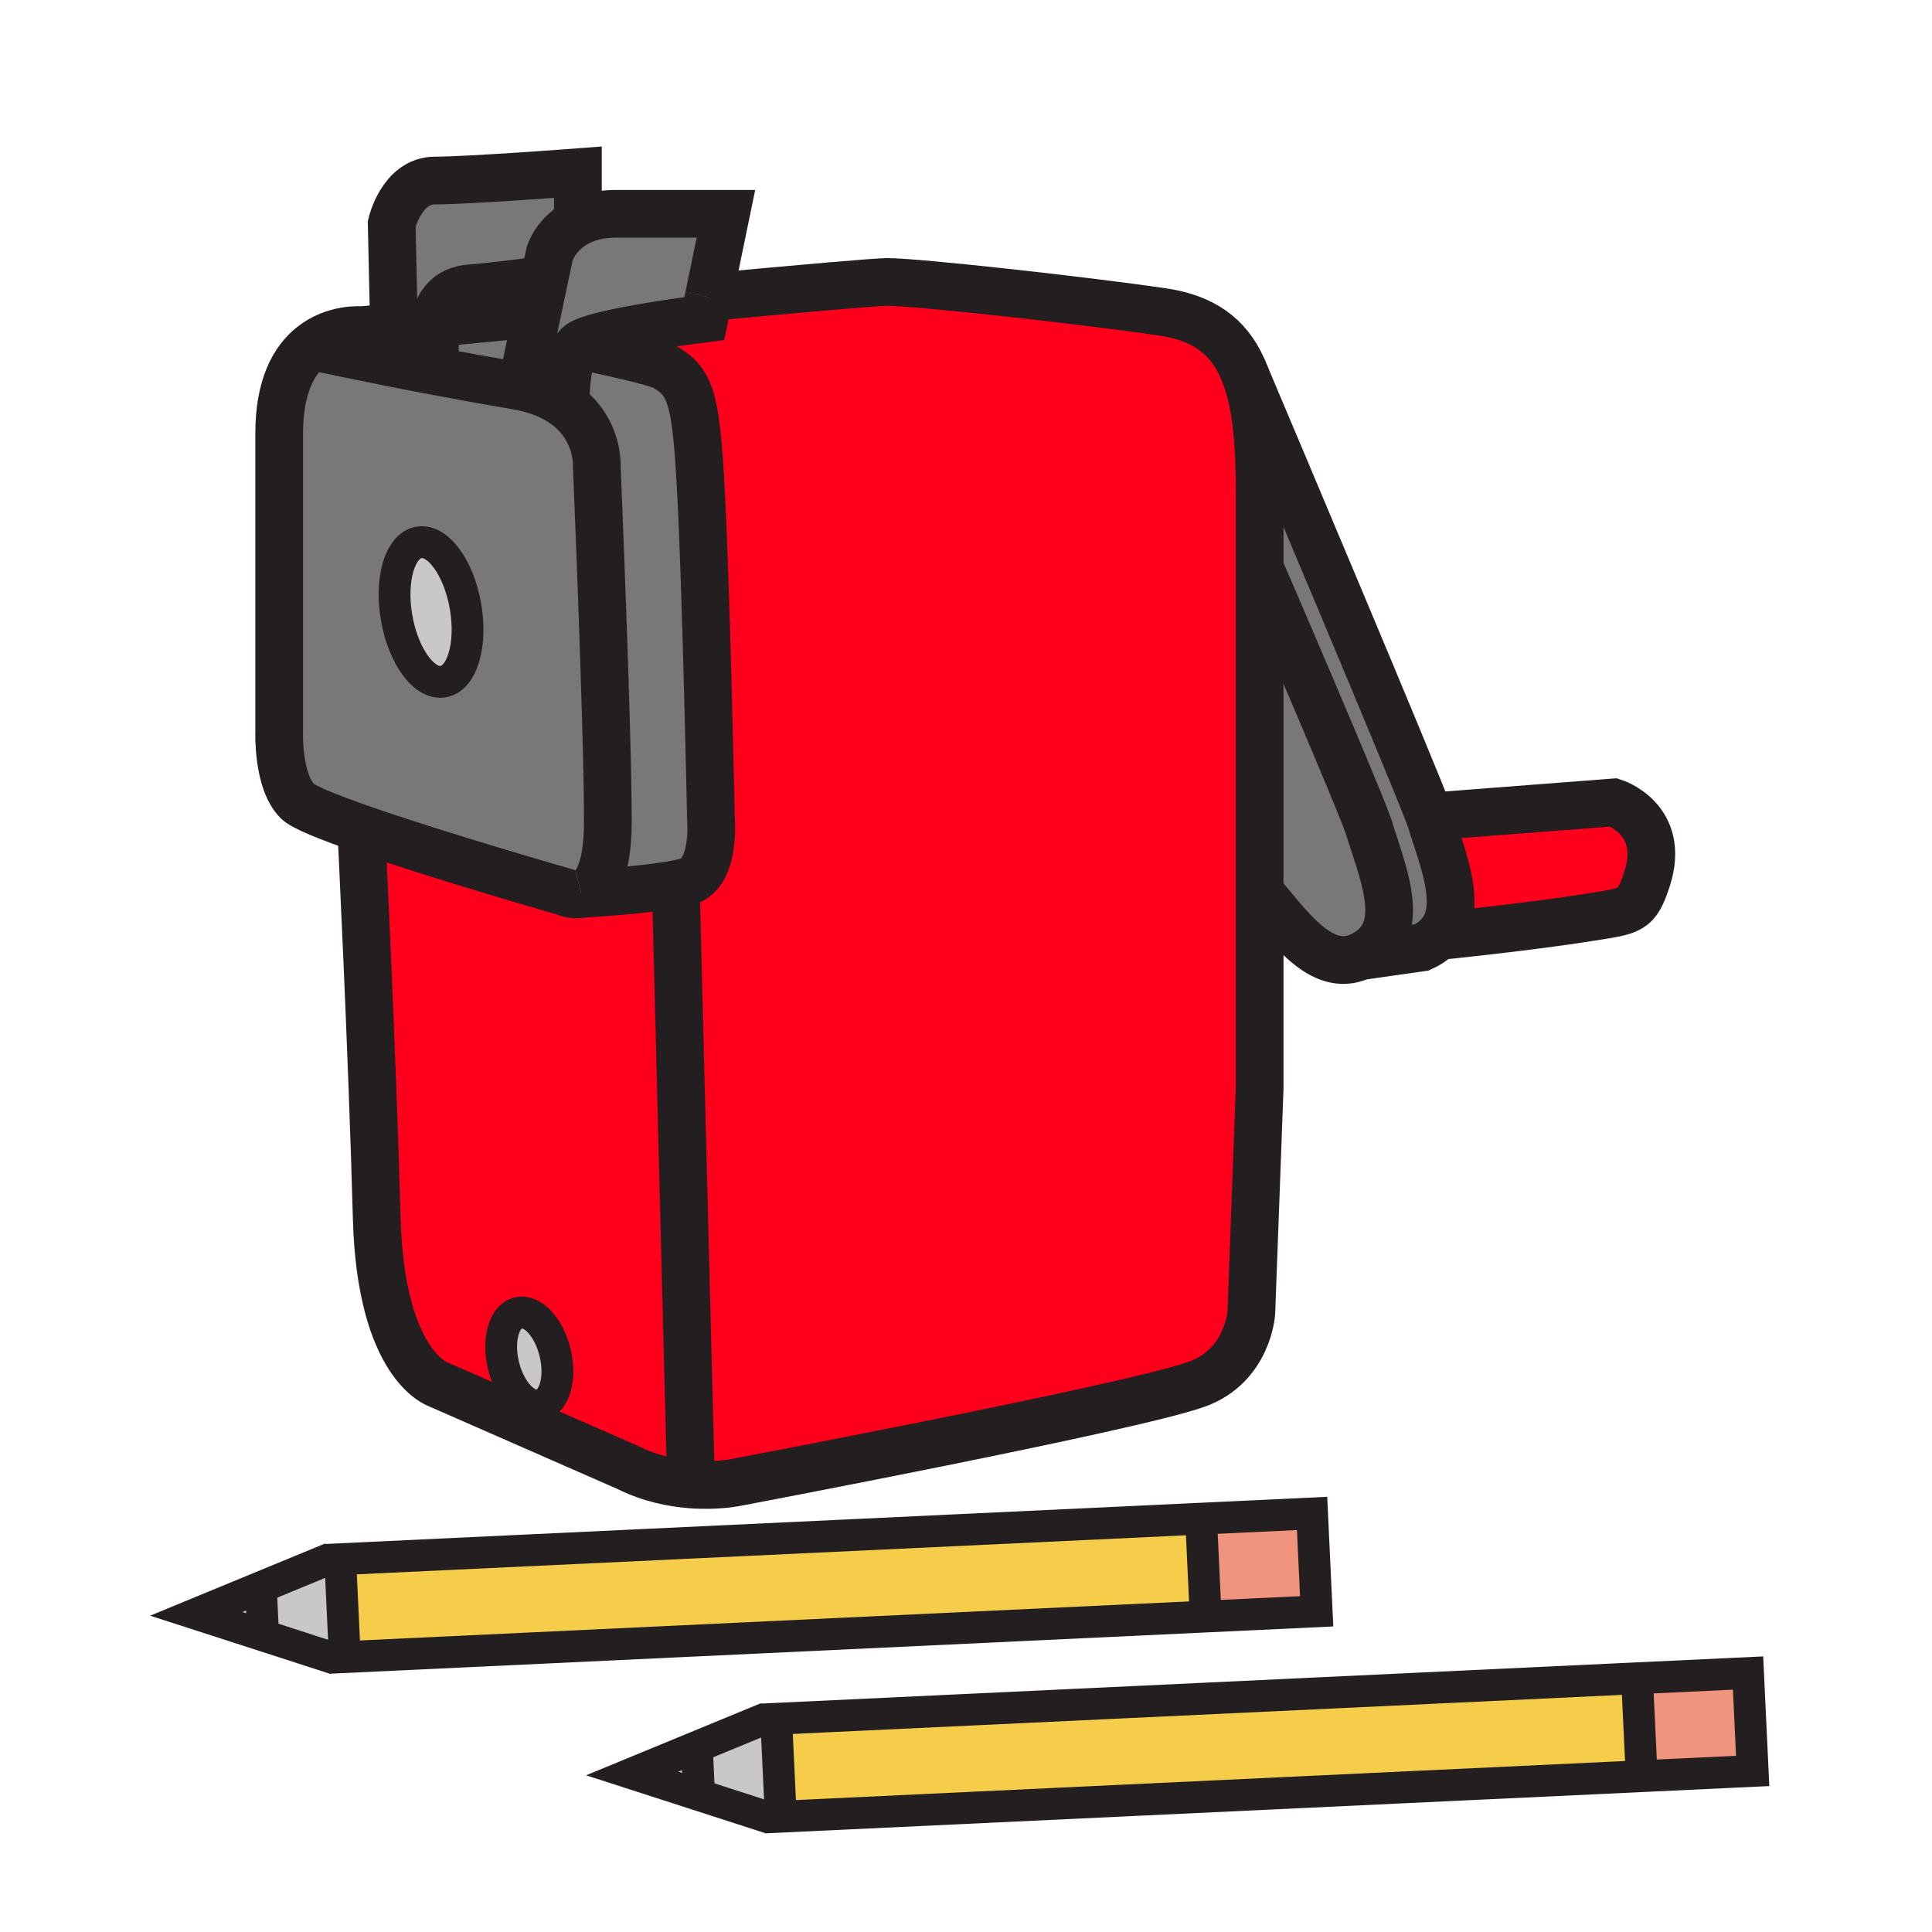 <svg xmlns="http://www.w3.org/2000/svg" width="850.394" height="850.394" viewBox="0 0 850.394 850.394" overflow="visible"><path fill="#f0947d" d="M722.58 781.77l-2.031-43.091 48.86-2.304 2.032 43.09zM577.53 666.16l2.02 43.08-48.85 2.3-2.03-43.08z"/><path fill="#c8c8c8" d="M306.72 768.89l30.86-12.73 4.06.39 2.04 43.09-4.24.74-61.16-19.76zM114.81 698.63l1.01 21.24-29.44-9.51z"/><path fill="#c8c8c8" d="M149.74 686.3l2.04 43.09-4.24.74-31.72-10.26-1.01-21.24 30.87-12.73z"/><path fill="#f6cc4b" d="M720.57 738.71l2.03 43.09-378.92 17.84-2.04-43.09 369.69-17.41zM528.67 668.46l2.03 43.08-378.92 17.85-2.04-43.09 369.7-17.41z"/><path d="M244.36 595.47c2.67 11.21-.26 21.5-6.55 23.011-6.3 1.5-13.56-6.37-16.23-17.58s.26-21.5 6.55-23.011c6.29-1.49 13.56 6.37 16.23 17.58zM204.87 266.73c2.97 16.92-1.4 31.82-9.75 33.29-8.36 1.47-17.55-11.06-20.52-27.97-2.97-16.93 1.4-31.83 9.75-33.3 8.36-1.47 17.55 11.06 20.52 27.98z" fill="#c8c8c8"/><path d="M236.4 137.91l-6.81 32.22-.01.07c-.82-.17-1.66-.32-2.52-.47-12.56-2.12-25.1-4.4-36.65-6.59l1.01-5.36v-15.56s.01-.17.04-.47l3.66.11c11.95-1.15 26.11-2.51 41.28-3.95z" fill="#787878"/><path d="M311.95 130.79l-1.95 9.42s-36.74 4.54-50.64 9.37c-2.27.79-3.93 1.59-4.72 2.38-5.6 5.6-5.6 22.65-5.6 22.65l-4.99.63c-3.94-2.1-8.7-3.85-14.47-5.04l.01-.07 6.81-32.22 3.14-14.87 2.4-11.37s2.63-9.04 13.04-14.15c4.1-2.02 9.41-3.42 16.23-3.42h48.31l-7.57 36.69z" fill="#787878"/><path d="M173.41 143.96l-1-45.46s4.39-19.03 19.03-19.03 62.94-3.66 62.94-3.66V96.3l.6 1.22c-10.41 5.11-13.04 14.15-13.04 14.15l-2.4 11.37c-4.94.77-17.14 2.55-32.83 3.9-13.08 1.12-14.99 12.37-15.25 14.81-.03.3-.04.47-.04.47v15.56l-1.01 5.36c-29.99-5.7-53.34-10.78-53.34-10.78 10.2-8.23 22.17-7.02 22.17-7.02s5.25-.51 14.17-1.38z" fill="#787878"/><path d="M262.68 205.35s4.87 115.15 4.87 156.13c0 24.11-6.42 30.66-11.7 31.96h-.01c-3.69.92-6.83-.73-6.83-.73S194.1 377.02 159 364.75c-14.42-5.03-25.5-9.49-28.06-12.05-8.78-8.78-8.05-30.25-8.05-30.25V190.71c0-20.9 6.6-32.23 14.18-38.35 0 0 23.35 5.08 53.34 10.78 11.55 2.19 24.09 4.47 36.65 6.59.86.15 1.7.3 2.52.47 5.77 1.19 10.53 2.94 14.47 5.04 19.93 10.62 18.63 30.11 18.63 30.11zm-67.56 94.67c8.35-1.47 12.72-16.37 9.75-33.29-2.97-16.92-12.16-29.45-20.52-27.98-8.35 1.47-12.72 16.37-9.75 33.3 2.97 16.91 12.16 29.44 20.52 27.97z" fill="#787878"/><path d="M258.67 152.81c16.38 3.5 30.64 6.87 33.77 8.63 11.71 6.58 13.9 13.9 16.1 54.89 2.31 43.11 4.39 143.81 4.39 143.81s2.19 24.16-10.25 27.82c-1.48.43-3.26.84-5.26 1.22-14.68 2.81-40.95 4.23-41.57 4.26 5.28-1.3 11.7-7.85 11.7-31.96 0-40.98-4.87-156.13-4.87-156.13s1.3-19.49-18.63-30.11l4.99-.63s0-17.05 5.6-22.65c.79-.79 2.45-1.59 4.72-2.38l-.69 3.23zM602.75 364.9c6.27 20.52 17.77 46.02-4.03 55.98-17.67 8.09-32.319-14.78-44.27-28.09V249.9s44.97 104.11 48.3 115z" fill="#787878"/><path d="M633.04 412.05c-1.85 1.93-4.24 3.61-7.26 4.99l-27.061 3.84c21.8-9.96 10.3-35.46 4.03-55.98-3.33-10.89-48.3-115-48.3-115v-33.57c0-21.86-1.57-39.08-6.561-51.86 9.38 22.17 74.24 175.63 81.391 195.06.25.68.43 1.19.529 1.53 5.402 17.67 14.682 39.04 3.232 50.99z" fill="#787878"/><path d="M710.33 353.19s23.18 7.31 14.64 33.66c-4.649 14.35-7 13.97-24.88 16.84-26.97 4.32-65.8 8.23-67.05 8.36 11.45-11.95 2.17-33.32-3.23-50.99-.1-.34-.279-.85-.529-1.53l4.939-.49 76.11-5.85zM304.14 653.37v.02c-8.2-.63-18.07-2.59-27.8-7.46l-83.44-36.59s-25.3-8.05-27.08-73.189c-2.08-76.11-6.82-171.4-6.82-171.4 35.1 12.27 90.01 27.96 90.01 27.96s3.14 1.65 6.83.73h.01c.62-.03 26.89-1.45 41.57-4.26l.02.11 6.7 264.079zm-66.33-34.89c6.29-1.511 9.22-11.801 6.55-23.011s-9.94-19.069-16.23-17.58c-6.29 1.511-9.22 11.801-6.55 23.011s9.93 19.08 16.23 17.58z" fill="#ff001c"/><path d="M554.45 392.79v86.28l-3.66 98.8s-1.47 23.42-24.16 31.47c-29.28 10.391-202.72 43.18-202.72 43.18s-8.24 1.75-19.77.87v-.02l-6.7-264.08-.02-.11c2-.38 3.78-.79 5.26-1.22 12.44-3.66 10.25-27.82 10.25-27.82s-2.08-100.7-4.39-143.81c-2.2-40.99-4.39-48.31-16.1-54.89-3.13-1.76-17.39-5.13-33.77-8.63l.69-3.23c13.9-4.83 50.64-9.37 50.64-9.37l1.95-9.42c40.09-3.71 73.63-6.68 78.56-6.68 13.17 0 85.99 8.05 121.12 13.17 18.09 2.64 28.91 10.72 35.13 24.52 0 0 .311.74.9 2.12.09.18.16.37.229.55 4.99 12.78 6.561 30 6.561 51.86V392.79z" fill="#ff001c"/><g fill="none" stroke="#231f20"><path d="M554.45 249.9s44.97 104.11 48.3 115c6.27 20.52 17.77 46.02-4.03 55.98-17.67 8.09-32.319-14.78-44.27-28.09a75.29 75.29 0 0 0-2.8-2.98" stroke-width="21"/><path d="M547.89 164.47c9.38 22.17 74.24 175.63 81.391 195.06.25.68.43 1.19.529 1.53 5.4 17.67 14.681 39.04 3.23 50.99-1.85 1.93-4.24 3.61-7.26 4.99l-27.061 3.84M546.76 161.8s.311.74.9 2.12" stroke-width="21"/><path d="M634.22 359.04l76.11-5.85s23.18 7.31 14.64 33.66c-4.649 14.35-7 13.97-24.88 16.84-26.97 4.32-65.8 8.23-67.05 8.36h-.03M255.85 393.44c5.28-1.3 11.7-7.85 11.7-31.96 0-40.98-4.87-156.13-4.87-156.13s1.3-19.49-18.63-30.11c-3.94-2.1-8.7-3.85-14.47-5.04-.82-.17-1.66-.32-2.52-.47-12.56-2.12-25.1-4.4-36.65-6.59-29.99-5.7-53.34-10.78-53.34-10.78" stroke-width="21"/><path d="M175.98 143.71c-.89.09-1.74.17-2.57.25-8.92.87-14.17 1.38-14.17 1.38s-11.97-1.21-22.17 7.02c-7.58 6.12-14.18 17.45-14.18 38.35v131.74s-.73 21.47 8.05 30.25c2.56 2.56 13.64 7.02 28.06 12.05 35.1 12.27 90.01 27.96 90.01 27.96s3.14 1.65 6.83.73M243.4 137.24c-2.35.22-4.69.44-7 .67-15.17 1.44-29.33 2.8-41.28 3.95" stroke-width="21"/><path d="M159 364.75s4.74 95.29 6.82 171.4c1.78 65.14 27.08 73.189 27.08 73.189l83.44 36.59c9.73 4.87 19.6 6.83 27.8 7.46 11.53.88 19.77-.87 19.77-.87s173.439-32.789 202.72-43.18c22.69-8.05 24.16-31.47 24.16-31.47l3.66-98.8V216.33c0-21.86-1.57-39.08-6.561-51.86-.069-.18-.14-.37-.229-.55-.28-.72-.58-1.43-.9-2.12-6.22-13.8-17.04-21.88-35.13-24.52-35.13-5.12-107.95-13.17-121.12-13.17-4.93 0-38.47 2.97-78.56 6.68h-.01" stroke-width="21"/><path d="M204.87 266.73c2.97 16.92-1.4 31.82-9.75 33.29-8.36 1.47-17.55-11.06-20.52-27.97-2.97-16.93 1.4-31.83 9.75-33.3 8.36-1.47 17.55 11.06 20.52 27.98z" stroke-width="14"/><path d="M258.19 152.71c.16.03.32.07.48.1 16.38 3.5 30.64 6.87 33.77 8.63 11.71 6.58 13.9 13.9 16.1 54.89 2.31 43.11 4.39 143.81 4.39 143.81s2.19 24.16-10.25 27.82c-1.48.43-3.26.84-5.26 1.22-14.68 2.81-40.95 4.23-41.57 4.26h-.01M297.44 389.29l6.7 264.08" stroke-width="21"/><path d="M244.36 595.47c2.67 11.21-.26 21.5-6.55 23.011-6.3 1.5-13.56-6.37-16.23-17.58s.26-21.5 6.55-23.011c6.29-1.49 13.56 6.37 16.23 17.58z" stroke-width="14"/><path d="M173.67 155.64l-.26-11.68-1-45.46s4.39-19.03 19.03-19.03 62.94-3.66 62.94-3.66V96.3" stroke-width="21"/><path d="M241.94 122.65s-.84.14-2.4.39c-4.94.77-17.14 2.55-32.83 3.9-13.08 1.12-14.99 12.37-15.25 14.81-.03.3-.04.47-.04.47v15.56M311.95 130.79l-1.95 9.42s-36.74 4.54-50.64 9.37c-2.27.79-3.93 1.59-4.72 2.38-5.6 5.6-5.6 22.65-5.6 22.65" stroke-width="21"/><path d="M229.59 170.13l6.81-32.22 3.14-14.87 2.4-11.37s2.63-9.04 13.04-14.15c4.1-2.02 9.41-3.42 16.23-3.42h48.31l-7.57 36.69" stroke-width="21"/><path stroke-width="14" d="M151.78 729.39l-2.04-43.09 369.7-17.41 9.23-.43 48.86-2.3 2.02 43.08-48.85 2.3z"/><path stroke-width="14" d="M530.7 711.55v-.01l-2.03-43.08M145.68 685.9l-30.87 12.73-28.43 11.73 29.44 9.51 31.72 10.26"/><path stroke-width="14" d="M114.81 698.62v.01l1.01 21.24M343.68 799.64l-2.04-43.09 369.69-17.41 9.24-.43 48.86-2.3 2.03 43.09-48.86 2.3zM722.6 781.8l-2.03-43.09M337.58 756.16l-30.86 12.73-28.44 11.73 61.16 19.76"/><path stroke-width="14" d="M306.72 768.87v.02l1 21.23"/></g><path fill="none" d="M0 0h850.394v850.394H0z"/></svg>